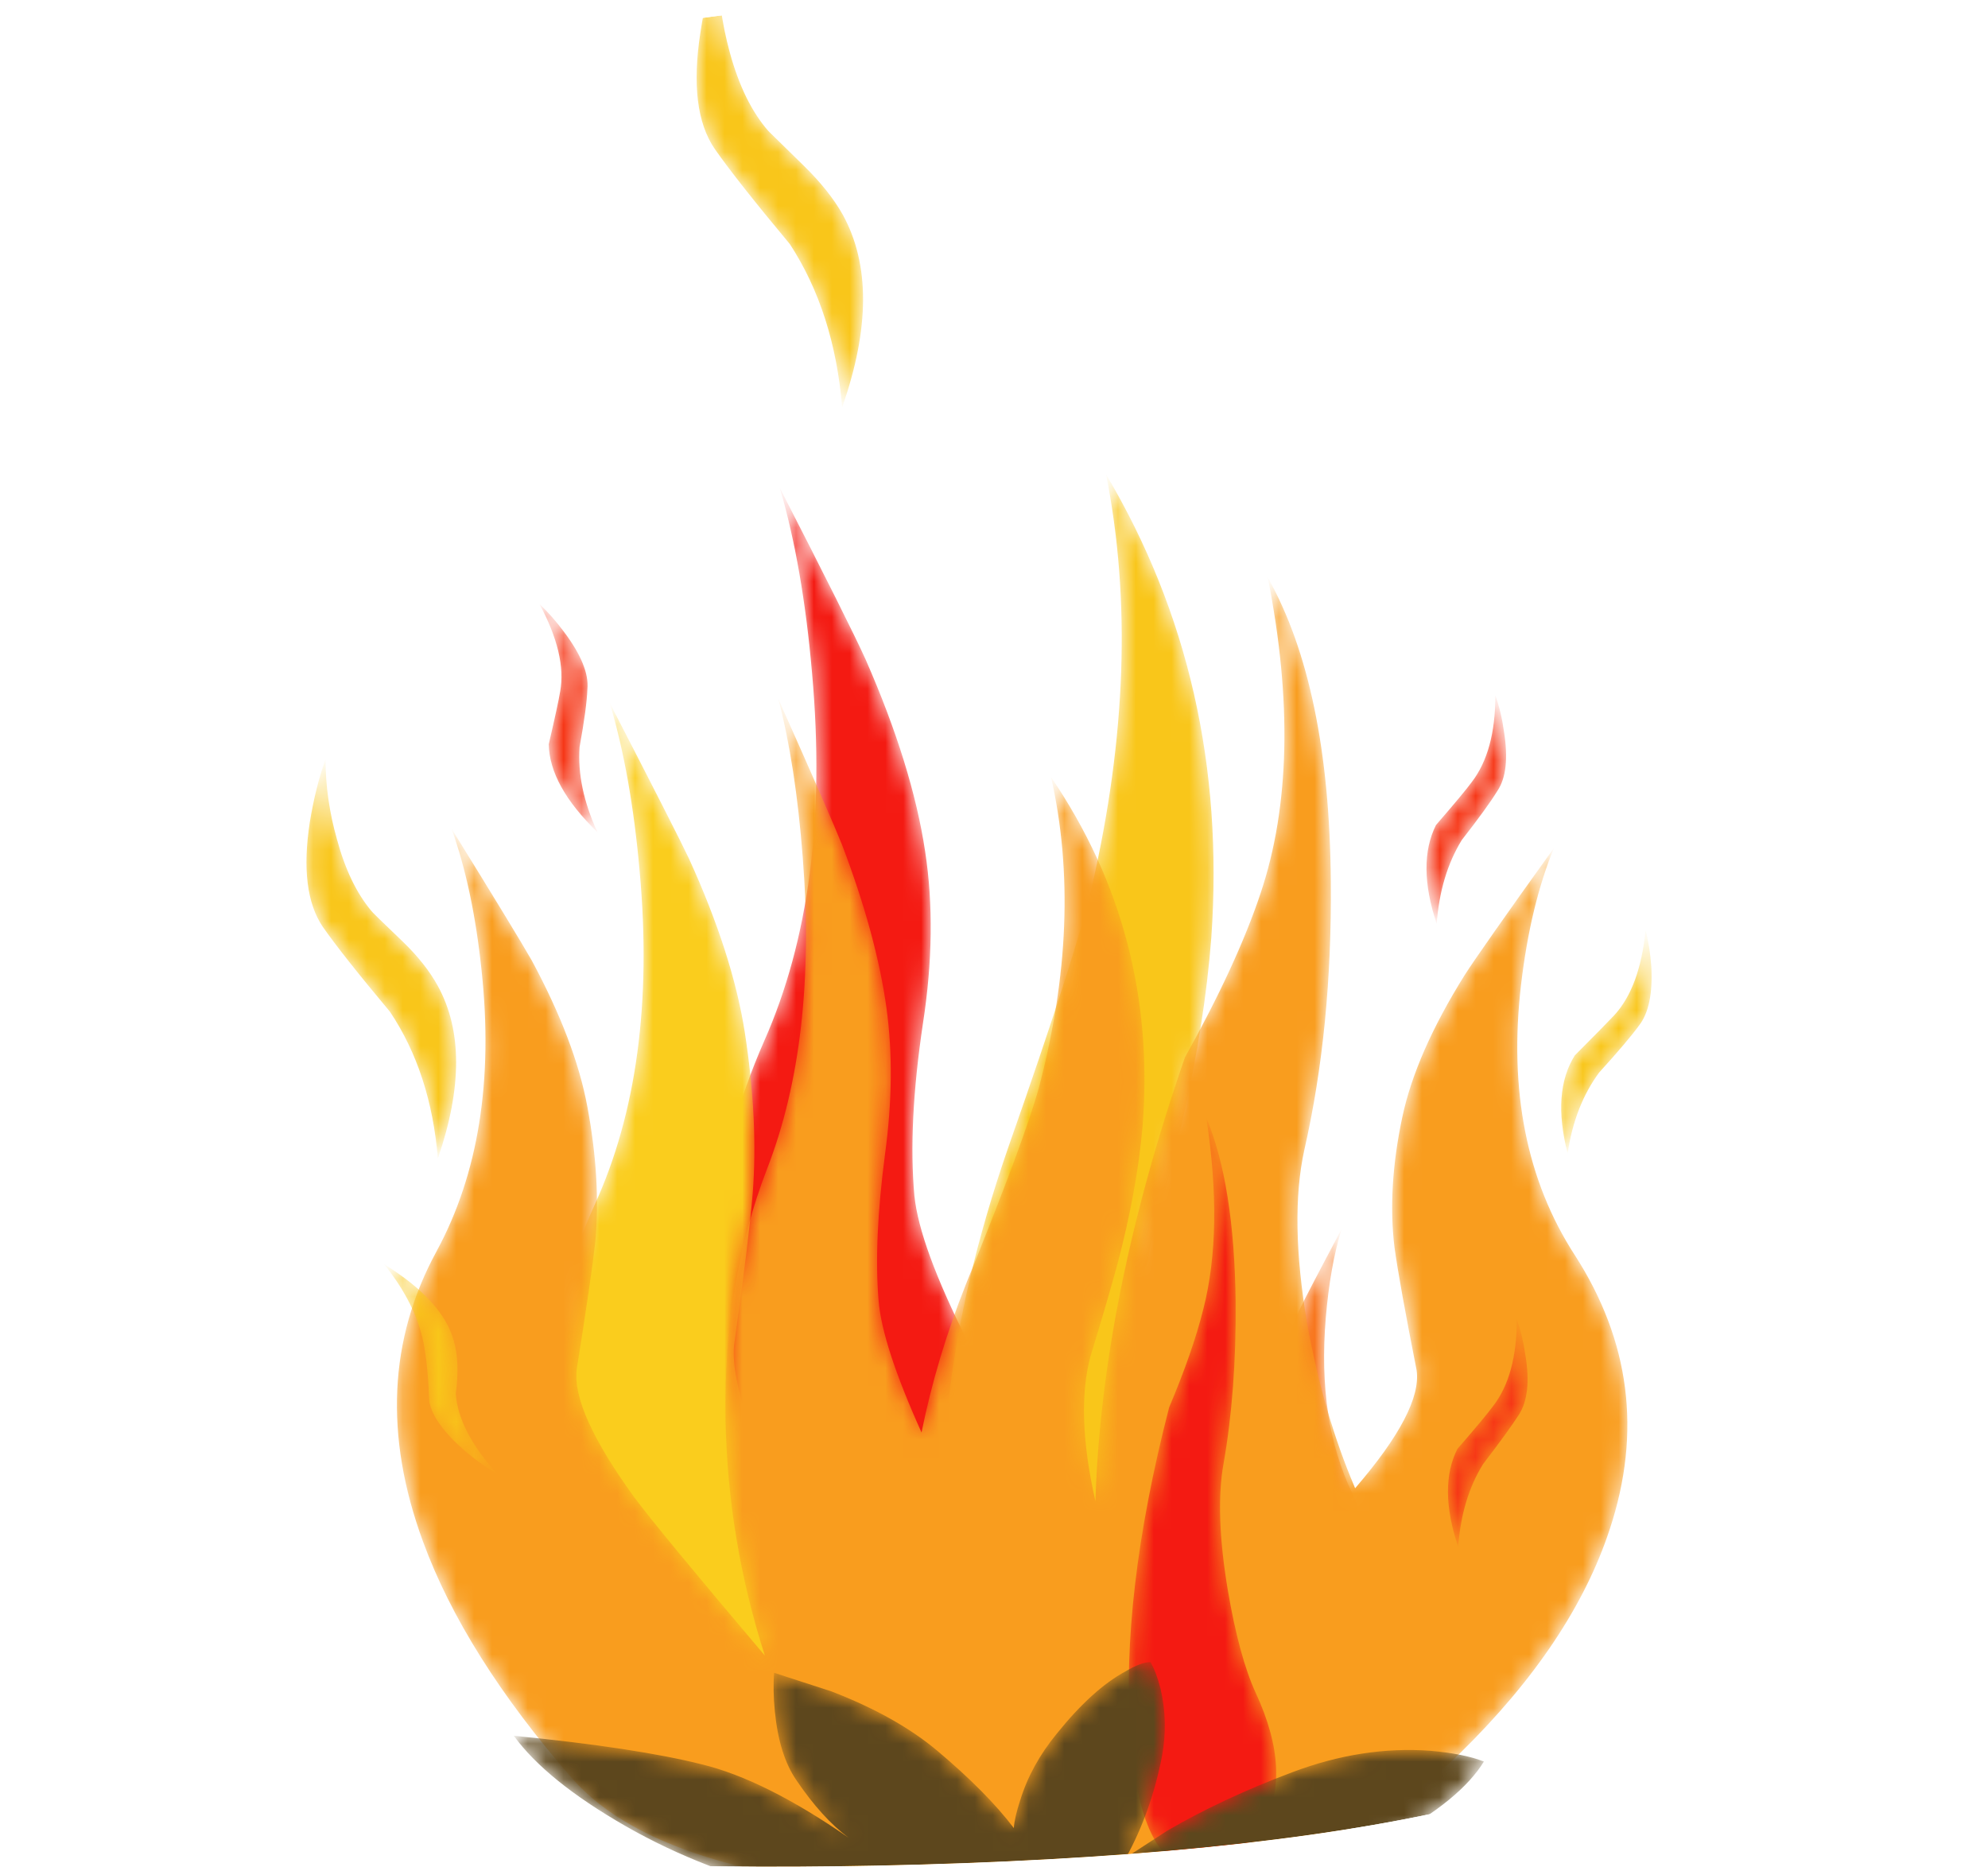 <?xml version="1.0" encoding="UTF-8"?>
<svg version="1.1" viewBox="0 0 138.93 130.46" xml:space="preserve" xmlns="http://www.w3.org/2000/svg">
  <defs>
    <clipPath id="bv">
      <path d="m96.082 92.519c-9.547 8.106-23.84 12.055-42.883 11.84-19.519-0.24-35-4.786-46.437-13.642-12.801-9.918-19.094-24.32-18.883-43.199 0.109-10.16 1.215-18.293 3.32-24.402 2.188-6.371 5.696-11.293 10.524-14.758 4.718-3.387 11.199-5.719 19.437-7 7.574-1.176 17.652-1.586 30.242-1.242 13.332 0.375 23.918 1.562 31.758 3.562 7.813 1.973 13.762 4.973 17.84 9 3.789 3.735 6.441 8.84 7.961 15.321 1.227 5.199 1.945 12.707 2.16 22.519 0.426 19.145-4.586 33.145-15.039 42z"/>
    </clipPath>
    <clipPath id="bk">
      <path d="m0 0h112v105h-112v-105z"/>
    </clipPath>
    <clipPath id="be">
      <path d="m28.84 3.953c3.039 1.863 7 2.906 11.883 3.117 3.359 0.137 6.465-0.199 9.316-1 2.801-0.797 4.934-1.906 6.402-3.32 2.028 1.523 4.504 2.336 7.438 2.441 1.629 0.055 3.148-0.105 4.562-0.48 0.719 1.656 2.094 3.016 4.121 4.082 2.051 1.094 4.426 1.691 7.118 1.797 3.441 0.137 6.468-0.531 9.082-2 2.586-1.465 4.039-3.305 4.359-5.52 2.984-0.027 5.559-0.547 7.719-1.558 2.133-1.012 3.293-2.266 3.48-3.762 0.16-1.598-0.851-3.012-3.039-4.238-2.187-1.227-4.906-1.895-8.16-2-2.773-0.106-5.281 0.215-7.519 0.961-1.575-1.039-4.215-1.934-7.922-2.68-3.813-0.75-8.067-1.215-12.758-1.402-4.641-0.184-8.922-0.051-12.84 0.402-3.789 0.426-6.602 1.094-8.441 2l-1.442-0.082c-1.785-0.586-3.918-0.945-6.398-1.078-3.145-0.133-5.867 0.183-8.16 0.957-2.293 0.777-3.508 1.777-3.641 3v0.48l-1.559-0.16c-2.64-0.105-4.961 0.387-6.961 1.481-1.972 1.121-3.054 2.507-3.238 4.16-0.187 1.656 0.598 3.094 2.36 4.32 1.734 1.254 3.918 1.934 6.558 2.039 2.988 0.11 5.547-0.543 7.68-1.957z"/>
    </clipPath>
    <clipPath id="ay">
      <path d="m-560.33-15756h23.798v116.81h-23.798v-116.81z"/>
    </clipPath>
    <linearGradient id="t" x1="-551.47" x2="-528.51" y1="-15698" y2="-15698" gradientUnits="userSpaceOnUse">
      <stop stop-color="#fff" stop-opacity="0" offset="0"/>
      <stop stop-color="#fff" stop-opacity=".118" offset=".184"/>
      <stop stop-color="#fff" offset="1"/>
    </linearGradient>
    <mask id="d">
      
        <g clip-path="url(#ay)">
          <path d="m-560.33-15756h23.798v116.81h-23.798v-116.81z" fill="url(#t)"/>
        </g>
      
    </mask>
    <linearGradient id="s" x1="-551.47" x2="-528.51" y1="-15698" y2="-15698" gradientUnits="userSpaceOnUse">
      <stop stop-color="#5e3815" offset="0"/>
      <stop stop-color="#5e3815" offset=".184"/>
      <stop stop-color="#5e3815" offset="1"/>
    </linearGradient>
    <clipPath id="x">
      <path d="m49.199-1.566c3.496-0.668 6.094-1.59 7.801-2.762 2.773 1.199 6.039 1.828 9.801 1.879 2.027 0.027 3.961-0.117 5.801-0.438 1.093 1.332 3 2.438 5.718 3.321 2.801 0.878 5.934 1.343 9.403 1.398 4.398 0.055 8.183-0.535 11.359-1.762 3.172-1.226 4.824-2.746 4.957-4.558 3.84-0.055 7.066-0.508 9.684-1.36 2.664-0.851 4.011-1.894 4.039-3.121 0.027-1.304-1.43-2.441-4.36-3.398-2.961-0.988-6.535-1.508-10.722-1.563-3.438-0.078-6.614 0.215-9.52 0.883-2.16-0.828-5.64-1.535-10.437-2.121-4.961-0.559-10.453-0.894-16.481-1-6-0.105-11.469 0.055-16.402 0.48-4.824 0.399-8.36 0.973-10.598 1.719l-1.883-0.039c-2.664-0.508-5.453-0.773-8.359-0.801-4-0.054-7.426 0.243-10.277 0.879-2.856 0.668-4.309 1.496-4.364 2.481l0.082 0.402-2-0.121c-3.414-0.055-6.32 0.387-8.718 1.32-2.43 0.907-3.668 2.039-3.723 3.399-0.027 1.336 1.148 2.496 3.52 3.48 2.375 1.016 5.253 1.547 8.64 1.602 3.867 0.078 7.067-0.481 9.602-1.68 4.211 1.52 9.414 2.32 15.597 2.399 4.297 0.082 8.243-0.227 11.84-0.918z"/>
    </clipPath>
    <clipPath id="w">
      <path d="m16.749-133.89h140v2.5h-140v-2.5z"/>
    </clipPath>
    <linearGradient id="r" x1="90.109" x2="90.584" y1="-132.41" y2="-154.29" gradientUnits="userSpaceOnUse">
      <stop stop-color="#fff" stop-opacity="0" offset="0"/>
      <stop stop-color="#fff" offset="1"/>
    </linearGradient>
    <mask id="a">
      
        <g clip-path="url(#w)">
          <path d="m16.749-133.89h140v2.5h-140v-2.5z" fill="url(#r)"/>
        </g>
      
    </mask>
    <linearGradient id="q" x1="90.109" x2="90.584" y1="-132.41" y2="-154.29" gradientUnits="userSpaceOnUse">
      <stop stop-color="#5e3815" offset="0"/>
      <stop stop-color="#5e3815" offset="1"/>
    </linearGradient>
    <clipPath id="v">
      <path d="m39 1h27v77h-27v-77z"/>
    </clipPath>
    <clipPath id="u">
      <path d="m39 1h27v77h-27v-77z"/>
    </clipPath>
    <mask id="p">
      
        <g clip-path="url(#v)">
          
            
              <g clip-path="url(#u)">
                
                  <path d="m51.121 38.152c0.188-1.867 1.188-4.601 3-8.199 0.375-0.723 2.238-4.109 5.602-10.16 4.851-8.723 6.586-14.227 5.199-16.52-0.856-1.386-3.481-1.949-7.883-1.679-4.746 0.265-8.012 1.636-9.797 4.117-3.652 5.121-6.027 11.336-7.121 18.641-1.226 8.242-0.359 15.718 2.602 22.441 2.504 5.652 3.398 12.504 2.679 20.559-0.347 4-0.949 7.453-1.8 10.359 2.558-4.984 4.16-8.184 4.8-9.598 1.731-3.949 2.84-7.519 3.321-10.722 0.453-2.957 0.41-6.161-0.121-9.598-0.563-3.762-0.723-6.973-0.481-9.641z" fill="#f41a12" fill-rule="evenodd"/>
                
              </g>
            
          
        </g>
      
    </mask>
    <clipPath id="cd">
      <path d="m39 1h27v77h-27v-77z"/>
    </clipPath>
    <clipPath id="cc">
      <path d="m39 1h27v77h-27v-77z"/>
    </clipPath>
    <clipPath id="cb">
      <path d="m62 0h16v37h-16v-37z"/>
    </clipPath>
    <clipPath id="ca">
      <path d="m62 0h16v37h-16v-37z"/>
    </clipPath>
    <mask id="o">
      
        <g clip-path="url(#cb)">
          
            
              <g clip-path="url(#ca)">
                
                  <path d="m74.121 31.312c-0.32-3.839 0.176-7.105 1.481-9.8 1.492-3.121 1.812-6.426 0.96-9.918-0.695-2.75-2.054-5.442-4.082-8.082-0.933-1.227-2.734-2.121-5.398-2.68-2.535-0.559-4.016-0.535-4.441 0.078-0.664 1.016 0.601 3.617 3.8 7.801 3.414 4.453 5.039 7.336 4.879 8.641-0.32 2.082-0.519 3.574-0.597 4.48-0.133 1.441-0.067 3.012 0.199 4.719 0.238 1.519 0.801 3.226 1.68 5.121 0.293 0.613 1.093 2.148 2.398 4.601-0.426-1.386-0.719-3.043-0.879-4.961z" fill="#f8761d" fill-rule="evenodd"/>
                
              </g>
            
          
        </g>
      
    </mask>
    <clipPath id="bz">
      <path d="m62 0h16v37h-16v-37z"/>
    </clipPath>
    <clipPath id="by">
      <path d="m62 0h16v37h-16v-37z"/>
    </clipPath>
    <clipPath id="bx">
      <path d="m30 0h21v66h-21v-66z"/>
    </clipPath>
    <clipPath id="bw">
      <path d="m30 0h21v66h-21v-66z"/>
    </clipPath>
    <mask id="n">
      
        <g clip-path="url(#bx)">
          
            
              <g clip-path="url(#bw)">
                
                  <path d="m41.039 29.793c-0.238-2.402 1.668-7.414 5.723-15.039 3.679-6.961 4.906-11.43 3.679-13.402-0.695-1.122-2.347-1.188-4.961-0.2-2.718 1.012-4.96 2.707-6.718 5.078-3.789 5.122-6.227 9.774-7.321 13.961-1.468 5.735-0.867 11.547 1.801 17.442 2.344 5.121 3.184 11.332 2.52 18.64-0.321 3.653-0.883 6.797-1.68 9.438 2.48-4.801 3.957-7.707 4.438-8.719 1.628-3.574 2.668-6.812 3.121-9.719 0.507-3.281 0.652-6.281 0.441-9-0.137-1.679-0.48-4.507-1.043-8.48z" fill="#facd1d" fill-rule="evenodd"/>
                
              </g>
            
          
        </g>
      
    </mask>
    <clipPath id="bu">
      <path d="m30 0h21v66h-21v-66z"/>
    </clipPath>
    <clipPath id="bt">
      <path d="m30 0h21v66h-21v-66z"/>
    </clipPath>
    <clipPath id="bs">
      <path d="m52 1h19v78h-19v-78z"/>
    </clipPath>
    <clipPath id="br">
      <path d="m52 1h19v78h-19v-78z"/>
    </clipPath>
    <mask id="m">
      
        <g clip-path="url(#bs)">
          
            
              <g clip-path="url(#br)">
                
                  <path d="m66.121 42.391c-0.453-1.946-1.039-4.25-1.758-6.918-0.695-3.016-0.508-6.895 0.559-11.641 0.906-4.215 2.039-7.398 3.398-9.559 3.121-5.043 3.11-8.734-0.039-11.082-1.066-0.773-2.375-1.332-3.918-1.679-1.254-0.266-2.082-0.321-2.48-0.16-4.137 1.468-6.922 5.613-8.36 12.441-1.628 7.84-0.683 16.852 2.84 27.039 2.532 7.199 4.094 12.066 4.68 14.602 1.918 8.343 2.184 16.023 0.797 23.039 4.59-7.735 6.547-16.36 5.883-25.879-0.243-3.176-0.774-6.574-1.602-10.203z" fill="#f9c61a" fill-rule="evenodd"/>
                
              </g>
            
          
        </g>
      
    </mask>
    <clipPath id="bq">
      <path d="m52 1h19v78h-19v-78z"/>
    </clipPath>
    <clipPath id="bp">
      <path d="m52 1h19v78h-19v-78z"/>
    </clipPath>
    <clipPath id="bo">
      <path d="m22 0h69v73h-69v-73z"/>
    </clipPath>
    <clipPath id="bn">
      <path d="m22 0h69v73h-69v-73z"/>
    </clipPath>
    <mask id="l">
      
        <g clip-path="url(#bo)">
          
            
              <g clip-path="url(#bn)">
                
                  <path d="m88.039 34.832c3.094-4.801 3.75-9.906 1.961-15.32-1.387-4.239-4.172-8.414-8.359-12.52-2.536-2.48-5.453-4.226-8.762-5.238-4.774-1.469-11.863-2.215-21.277-2.242-4.161-0.028-7.946 0.453-11.36 1.441-3.734 1.067-6.48 2.598-8.242 4.598-4.027 4.613-6.812 9.043-8.359 13.281-2.161 5.895-1.907 11.293 0.761 16.199 2.344 4.321 3.184 9.563 2.52 15.723-0.32 3.066-0.883 5.703-1.68 7.918 2.426-3.918 3.918-6.375 4.481-7.36 1.625-3.015 2.664-5.746 3.117-8.199 0.508-2.722 0.656-5.242 0.441-7.562-0.16-1.414-0.508-3.785-1.039-7.117-0.187-1.547 0.879-3.922 3.199-7.122 0.907-1.226 3.348-4.187 7.321-8.878-1.387 4.32-2.121 8.73-2.2 13.238-0.082 5.094 0.692 9.746 2.317 13.961 1.867 4.801 2.535 10.613 2 17.437-0.266 3.442-0.719 6.387-1.359 8.84 1.976-4.426 3.16-7.144 3.562-8.156 1.277-3.363 2.106-6.402 2.48-9.121 0.344-2.508 0.317-5.227-0.082-8.16-0.425-3.227-0.546-5.961-0.359-8.2 0.133-1.656 0.934-4.109 2.399-7.363 0.562 2.778 1.386 5.535 2.48 8.281 2.188 5.387 3.547 9.055 4.082 11 1.652 6.266 1.879 12.055 0.68 17.36 3.972-5.84 5.679-12.344 5.117-19.52-0.211-2.398-0.68-4.961-1.399-7.679-0.398-1.465-0.906-3.2-1.519-5.2-0.559-2.105-0.465-4.8 0.281-8.082 0.238 7.602 1.906 15.868 5 24.801 1.946 3.496 3.36 6.563 4.238 9.199 1.625 4.856 1.762 10.735 0.399 17.641 2.297-4.078 3.469-9.746 3.523-17 0.051-5.438-0.441-10.438-1.48-15-0.563-2.559-0.508-5.801 0.16-9.719 0.613-3.387 1.504-6.453 2.68-9.199 2.504 2.906 3.652 5.105 3.437 6.598-0.637 3.226-1.051 5.519-1.238 6.882-0.266 2.211-0.121 4.637 0.441 7.278 0.504 2.375 1.664 5.015 3.477 7.922 0.562 0.879 2.226 3.254 5 7.121-0.879-2.137-1.492-4.684-1.84-7.641-0.691-5.922 0.309-10.961 3-15.121z" fill="#f99d1e" fill-rule="evenodd"/>
                
              </g>
            
          
        </g>
      
    </mask>
    <clipPath id="bm">
      <path d="m22 0h69v73h-69v-73z"/>
    </clipPath>
    <clipPath id="bl">
      <path d="m22 0h69v73h-69v-73z"/>
    </clipPath>
    <clipPath id="bj">
      <path d="m63 0h9v43h-9v-43z"/>
    </clipPath>
    <clipPath id="bi">
      <path d="m63 0h9v43h-9v-43z"/>
    </clipPath>
    <mask id="k">
      
        <g clip-path="url(#bj)">
          
            
              <g clip-path="url(#bi)">
                
                  <path d="m70.203 10.352c1.41-3.04 1.52-5.575 0.32-7.598-0.828-1.309-1.695-2.043-2.601-2.203-2.746-0.641-4.32 1.828-4.719 7.402-0.375 5.199 0.344 11.32 2.16 18.359 0.879 2.079 1.52 3.918 1.918 5.52 0.746 2.934 0.801 6.492 0.16 10.68 1.039-2.481 1.586-5.907 1.641-10.282 0.027-3.332-0.199-6.359-0.68-9.078-0.32-1.812-0.242-4.16 0.239-7.039 0.425-2.508 0.949-4.425 1.562-5.761z" fill="#f41a12" fill-rule="evenodd"/>
                
              </g>
            
          
        </g>
      
    </mask>
    <clipPath id="bh">
      <path d="m63 0h9v43h-9v-43z"/>
    </clipPath>
    <clipPath id="bg">
      <path d="m63 0h9v43h-9v-43z"/>
    </clipPath>
    <clipPath id="bf">
      <path d="m38 82h11v23h-11v-23z"/>
    </clipPath>
    <clipPath id="bd">
      <path d="m38 82h11v23h-11v-23z"/>
    </clipPath>
    <mask id="j">
      
        <g clip-path="url(#bf)">
          
            
              <g clip-path="url(#bd)">
                
                  <path d="m39.16 103.19c0.215 1.442 0.535 2.747 0.961 3.922 0-1.707 0.227-3.386 0.68-5.043 0.508-1.863 1.226-3.332 2.16-4.398 0.027-0.027 0.68-0.668 1.961-1.922 0.957-0.934 1.691-1.852 2.199-2.758 1.52-2.773 1.508-6.359-0.039-10.762-0.293 3.547-1.27 6.586-2.922 9.122-2 2.398-3.398 4.171-4.199 5.32-0.988 1.441-1.254 3.613-0.801 6.519z" fill="#f9c61a" fill-rule="evenodd"/>
                
              </g>
            
          
        </g>
      
    </mask>
    <clipPath id="bc">
      <path d="m38 82h11v23h-11v-23z"/>
    </clipPath>
    <clipPath id="bb">
      <path d="m38 82h11v23h-11v-23z"/>
    </clipPath>
    <clipPath id="ba">
      <path d="m17 40h9v23h-9v-23z"/>
    </clipPath>
    <clipPath id="az">
      <path d="m17 40h9v23h-9v-23z"/>
    </clipPath>
    <mask id="i">
      
        <g clip-path="url(#ba)">
          
            
              <g clip-path="url(#az)">
                
                  <path d="m17.32 59.031c0.215 1.309 0.508 2.481 0.879 3.52 0-1.492 0.215-2.985 0.641-4.481 0.453-1.679 1.094-3.011 1.922-4 0.027-0.05 0.613-0.625 1.758-1.718 0.855-0.825 1.507-1.653 1.96-2.481 1.36-2.48 1.36-5.691 0-9.641-0.265 3.204-1.16 5.934-2.679 8.204-1.785 2.132-3.039 3.718-3.762 4.757-0.879 1.309-1.117 3.254-0.719 5.84z" fill="#f9c61a" fill-rule="evenodd"/>
                
              </g>
            
          
        </g>
      
    </mask>
    <clipPath id="ax">
      <path d="m17 40h9v23h-9v-23z"/>
    </clipPath>
    <clipPath id="aw">
      <path d="m17 40h9v23h-9v-23z"/>
    </clipPath>
    <clipPath id="av">
      <path d="m79 53h6v14h-6v-14z"/>
    </clipPath>
    <clipPath id="au">
      <path d="m79 53h6v14h-6v-14z"/>
    </clipPath>
    <mask id="h">
      
        <g clip-path="url(#av)">
          
            
              <g clip-path="url(#au)">
                
                  <path d="m80.281 58.871c1.039 1.199 1.707 2 2 2.402 0.879 1.145 1.321 2.758 1.321 4.84 0.214-0.586 0.375-1.254 0.48-2 0.238-1.496 0.121-2.601-0.359-3.32-0.375-0.613-1.043-1.535-2-2.762-0.801-1.304-1.266-2.867-1.403-4.679-0.746 2.242-0.758 4.082-0.039 5.519z" fill="#f63616" fill-rule="evenodd"/>
                
              </g>
            
          
        </g>
      
    </mask>
    <clipPath id="at">
      <path d="m79 53h6v14h-6v-14z"/>
    </clipPath>
    <clipPath id="as">
      <path d="m79 53h6v14h-6v-14z"/>
    </clipPath>
    <clipPath id="ar">
      <path d="m30 58h4v14h-4v-14z"/>
    </clipPath>
    <clipPath id="aq">
      <path d="m30 58h4v14h-4v-14z"/>
    </clipPath>
    <mask id="g">
      
        <g clip-path="url(#ar)">
          
            
              <g clip-path="url(#aq)">
                
                  <path d="m33.402 58.473c-1.789 1.734-2.695 3.371-2.722 4.918 0.347 1.496 0.562 2.48 0.64 2.961 0.242 1.359-0.144 2.988-1.16 4.878 0.481-0.453 0.949-0.984 1.402-1.597 0.934-1.254 1.36-2.309 1.278-3.16-0.024-0.696-0.172-1.774-0.438-3.243-0.105-1.492 0.227-3.078 1-4.757z" fill="#f63616" fill-rule="evenodd"/>
                
              </g>
            
          
        </g>
      
    </mask>
    <clipPath id="ap">
      <path d="m30 58h4v14h-4v-14z"/>
    </clipPath>
    <clipPath id="ao">
      <path d="m30 58h4v14h-4v-14z"/>
    </clipPath>
    <clipPath id="an">
      <path d="m80 18h6v14h-6v-14z"/>
    </clipPath>
    <clipPath id="am">
      <path d="m80 18h6v14h-6v-14z"/>
    </clipPath>
    <mask id="f">
      
        <g clip-path="url(#an)">
          
            
              <g clip-path="url(#am)">
                
                  <path d="m81.48 23.992c1.043 1.199 1.708 2 2 2.399 0.883 1.148 1.321 2.761 1.321 4.839 0.215-0.585 0.375-1.253 0.48-2 0.242-1.464 0.121-2.57-0.359-3.32-0.375-0.586-1.039-1.504-2-2.758-0.801-1.281-1.266-2.828-1.399-4.64-0.75 2.242-0.761 4.066-0.043 5.48z" fill="#f63616" fill-rule="evenodd"/>
                
              </g>
            
          
        </g>
      
    </mask>
    <clipPath id="al">
      <path d="m80 18h6v14h-6v-14z"/>
    </clipPath>
    <clipPath id="ak">
      <path d="m80 18h6v14h-6v-14z"/>
    </clipPath>
    <clipPath id="aj">
      <path d="m87 40h6v13h-6v-13z"/>
    </clipPath>
    <clipPath id="ai">
      <path d="m87 40h6v13h-6v-13z"/>
    </clipPath>
    <mask id="e">
      
        <g clip-path="url(#aj)">
          
            
              <g clip-path="url(#ai)">
                
                  <path d="m87.641 40.512c-0.586 2.293-0.453 4.121 0.402 5.48 1.117 1.121 1.852 1.867 2.199 2.238 0.961 1.043 1.547 2.629 1.758 4.762 0.16-0.613 0.27-1.293 0.32-2.039 0.082-1.496-0.144-2.586-0.679-3.281-0.426-0.586-1.172-1.465-2.239-2.641-0.906-1.226-1.496-2.734-1.761-4.519z" fill="#f9c61a" fill-rule="evenodd"/>
                
              </g>
            
          
        </g>
      
    </mask>
    <clipPath id="ah">
      <path d="m87 40h6v13h-6v-13z"/>
    </clipPath>
    <clipPath id="ag">
      <path d="m87 40h6v13h-6v-13z"/>
    </clipPath>
    <clipPath id="af">
      <path d="m21 22h7v13h-7v-13z"/>
    </clipPath>
    <clipPath id="ae">
      <path d="m21 22h7v13h-7v-13z"/>
    </clipPath>
    <mask id="c">
      
        <g clip-path="url(#af)">
          
            
              <g clip-path="url(#ae)">
                
                  <path d="m21.48 34.312c2.161-1.335 3.454-2.746 3.883-4.242 0.239-0.824 0.278-1.824 0.117-3 0.11-1.41 0.895-2.918 2.36-4.519-0.586 0.347-1.184 0.773-1.797 1.281-1.203 1.039-1.883 1.973-2.043 2.801-0.051 1.359-0.16 2.453-0.32 3.277-0.293 1.469-1.024 2.934-2.2 4.402z" fill="#f9c61a" fill-rule="evenodd"/>
                
              </g>
            
          
        </g>
      
    </mask>
    <clipPath id="ad">
      <path d="m21 22h7v13h-7v-13z"/>
    </clipPath>
    <clipPath id="ac">
      <path d="m21 22h7v13h-7v-13z"/>
    </clipPath>
    <clipPath id="ab">
      <path d="m28 0h55v13h-55v-13z"/>
    </clipPath>
    <clipPath id="aa">
      <path d="m28 0h55v13h-55v-13z"/>
    </clipPath>
    <mask id="b">
      
        <g clip-path="url(#ab)">
          
            
              <g clip-path="url(#aa)">
                
                  <path d="m79.961 7.113c1.254-0.109 2.254-0.308 3-0.601-0.879-1.442-2.625-2.867-5.238-4.282-5.254-2.878-12.27-4.332-21.043-4.359-8.586-0.027-15.825 1.656-21.719 5.039-2.934 1.684-5.016 3.363-6.238 5.043 4.586-0.453 8.089-0.988 10.519-1.601 2.344-0.567 5.078-1.934 8.199-4.098-0.984 0.726-1.961 1.801-2.921 3.219-0.641 0.933-1.04 2.215-1.2 3.839-0.078 0.801-0.093 1.52-0.039 2.161l3.199-1.039c2.426-0.934 4.399-2.043 5.922-3.321 1.84-1.547 3.266-2.988 4.278-4.32 0.027 0.398 0.148 0.918 0.359 1.559 0.402 1.308 1.082 2.546 2.043 3.718 1.332 1.657 2.613 2.817 3.84 3.481 0.586 0.347 1.051 0.519 1.398 0.519 0.215-0.371 0.403-0.863 0.559-1.476 0.297-1.254 0.32-2.524 0.082-3.801-0.399-2.055-1.066-3.934-2-5.641l2.281 1.481c2.051 1.199 4.387 2.293 7 3.277 2.613 0.988 5.184 1.387 7.719 1.203z" fill="#5d471d" fill-rule="evenodd"/>
                
              </g>
            
          
        </g>
      
    </mask>
    <clipPath id="z">
      <path d="m28 0h55v13h-55v-13z"/>
    </clipPath>
    <clipPath id="y">
      <path d="m28 0h55v13h-55v-13z"/>
    </clipPath>
  </defs>
  <g transform="matrix(1.25 0 0 -1.25 0 130.46)">
    
      <g clip-path="url(#bv)">
        <g transform="translate(0 -.633)">
          
            <g clip-path="url(#bk)">
              
                
                  <g clip-path="url(#be)">
                    <g transform="matrix(.042 -.799 .797 .069 12599 657.42)">
                      <g mask="url(#d)">
                        <path d="m28.84 3.953c3.039 1.863 7 2.906 11.883 3.117 3.359 0.137 6.465-0.199 9.316-1 2.801-0.797 4.934-1.906 6.402-3.32 2.028 1.523 4.504 2.336 7.438 2.441 1.629 0.055 3.148-0.105 4.562-0.48 0.719 1.656 2.094 3.016 4.121 4.082 2.051 1.094 4.426 1.691 7.118 1.797 3.441 0.137 6.468-0.531 9.082-2 2.586-1.465 4.039-3.305 4.359-5.52 2.984-0.027 5.559-0.547 7.719-1.558 2.133-1.012 3.293-2.266 3.48-3.762 0.16-1.598-0.851-3.012-3.039-4.238-2.187-1.227-4.906-1.895-8.16-2-2.773-0.106-5.281 0.215-7.519 0.961-1.575-1.039-4.215-1.934-7.922-2.68-3.813-0.75-8.067-1.215-12.758-1.402-4.641-0.184-8.922-0.051-12.84 0.402-3.789 0.426-6.602 1.094-8.441 2l-1.442-0.082c-1.785-0.586-3.918-0.945-6.398-1.078-3.145-0.133-5.867 0.183-8.16 0.957-2.293 0.777-3.508 1.777-3.641 3v0.48l-1.559-0.16c-2.64-0.105-4.961 0.387-6.961 1.481-1.972 1.121-3.054 2.507-3.238 4.16-0.187 1.656 0.598 3.094 2.36 4.32 1.734 1.254 3.918 1.934 6.558 2.039 2.988 0.11 5.547-0.543 7.68-1.957z" fill="url(#s)" fill-rule="evenodd"/>
                      </g>
                    </g>
                  </g>
                
                
                  <g clip-path="url(#x)">
                    <g transform="matrix(.8 0 0 .8 -13.399 107.11)">
                      <g mask="url(#a)">
                        <path d="m49.199-1.566c3.496-0.668 6.094-1.59 7.801-2.762 2.773 1.199 6.039 1.828 9.801 1.879 2.027 0.027 3.961-0.117 5.801-0.438 1.093 1.332 3 2.438 5.718 3.321 2.801 0.878 5.934 1.343 9.403 1.398 4.398 0.055 8.183-0.535 11.359-1.762 3.172-1.226 4.824-2.746 4.957-4.558 3.84-0.055 7.066-0.508 9.684-1.36 2.664-0.851 4.011-1.894 4.039-3.121 0.027-1.304-1.43-2.441-4.36-3.398-2.961-0.988-6.535-1.508-10.722-1.563-3.438-0.078-6.614 0.215-9.52 0.883-2.16-0.828-5.64-1.535-10.437-2.121-4.961-0.559-10.453-0.894-16.481-1-6-0.105-11.469 0.055-16.402 0.48-4.824 0.399-8.36 0.973-10.598 1.719l-1.883-0.039c-2.664-0.508-5.453-0.773-8.359-0.801-4-0.054-7.426 0.243-10.277 0.879-2.856 0.668-4.309 1.496-4.364 2.481l0.082 0.402-2-0.121c-3.414-0.055-6.32 0.387-8.718 1.32-2.43 0.907-3.668 2.039-3.723 3.399-0.027 1.336 1.148 2.496 3.52 3.48 2.375 1.016 5.253 1.547 8.64 1.602 3.867 0.078 7.067-0.481 9.602-1.68 4.211 1.52 9.414 2.32 15.597 2.399 4.297 0.082 8.243-0.227 11.84-0.918z" fill="url(#q)" fill-rule="evenodd"/>
                      </g>
                    </g>
                  </g>
                
                
                  <g mask="url(#p)">
                    
                      <g clip-path="url(#cd)">
                        
                          
                            <g clip-path="url(#cc)">
                              
                                <path d="m51.121 38.152c0.188-1.867 1.188-4.601 3-8.199 0.375-0.723 2.238-4.109 5.602-10.16 4.851-8.723 6.586-14.227 5.199-16.52-0.856-1.386-3.481-1.949-7.883-1.679-4.746 0.265-8.012 1.636-9.797 4.117-3.652 5.121-6.027 11.336-7.121 18.641-1.226 8.242-0.359 15.718 2.602 22.441 2.504 5.652 3.398 12.504 2.679 20.559-0.347 4-0.949 7.453-1.8 10.359 2.558-4.984 4.16-8.184 4.8-9.598 1.731-3.949 2.84-7.519 3.321-10.722 0.453-2.957 0.41-6.161-0.121-9.598-0.563-3.762-0.723-6.973-0.481-9.641z" fill="#f41a12" fill-rule="evenodd"/>
                              
                            </g>
                          
                        
                      </g>
                    
                  </g>
                
                
                  <g mask="url(#o)">
                    
                      <g clip-path="url(#bz)">
                        
                          
                            <g clip-path="url(#by)">
                              
                                <path d="m74.121 31.312c-0.32-3.839 0.176-7.105 1.481-9.8 1.492-3.121 1.812-6.426 0.96-9.918-0.695-2.75-2.054-5.442-4.082-8.082-0.933-1.227-2.734-2.121-5.398-2.68-2.535-0.559-4.016-0.535-4.441 0.078-0.664 1.016 0.601 3.617 3.8 7.801 3.414 4.453 5.039 7.336 4.879 8.641-0.32 2.082-0.519 3.574-0.597 4.48-0.133 1.441-0.067 3.012 0.199 4.719 0.238 1.519 0.801 3.226 1.68 5.121 0.293 0.613 1.093 2.148 2.398 4.601-0.426-1.386-0.719-3.043-0.879-4.961z" fill="#f8761d" fill-rule="evenodd"/>
                              
                            </g>
                          
                        
                      </g>
                    
                  </g>
                
                
                  <g mask="url(#n)">
                    
                      <g clip-path="url(#bu)">
                        
                          
                            <g clip-path="url(#bt)">
                              
                                <path d="m41.039 29.793c-0.238-2.402 1.668-7.414 5.723-15.039 3.679-6.961 4.906-11.43 3.679-13.402-0.695-1.122-2.347-1.188-4.961-0.2-2.718 1.012-4.96 2.707-6.718 5.078-3.789 5.122-6.227 9.774-7.321 13.961-1.468 5.735-0.867 11.547 1.801 17.442 2.344 5.121 3.184 11.332 2.52 18.64-0.321 3.653-0.883 6.797-1.68 9.438 2.48-4.801 3.957-7.707 4.438-8.719 1.628-3.574 2.668-6.812 3.121-9.719 0.507-3.281 0.652-6.281 0.441-9-0.137-1.679-0.48-4.507-1.043-8.48z" fill="#facd1d" fill-rule="evenodd"/>
                              
                            </g>
                          
                        
                      </g>
                    
                  </g>
                
                
                  <g mask="url(#m)">
                    
                      <g clip-path="url(#bq)">
                        
                          
                            <g clip-path="url(#bp)">
                              
                                <path d="m66.121 42.391c-0.453-1.946-1.039-4.25-1.758-6.918-0.695-3.016-0.508-6.895 0.559-11.641 0.906-4.215 2.039-7.398 3.398-9.559 3.121-5.043 3.11-8.734-0.039-11.082-1.066-0.773-2.375-1.332-3.918-1.679-1.254-0.266-2.082-0.321-2.48-0.16-4.137 1.468-6.922 5.613-8.36 12.441-1.628 7.84-0.683 16.852 2.84 27.039 2.532 7.199 4.094 12.066 4.68 14.602 1.918 8.343 2.184 16.023 0.797 23.039 4.59-7.735 6.547-16.36 5.883-25.879-0.243-3.176-0.774-6.574-1.602-10.203z" fill="#f9c61a" fill-rule="evenodd"/>
                              
                            </g>
                          
                        
                      </g>
                    
                  </g>
                
                
                  <g mask="url(#l)">
                    
                      <g clip-path="url(#bm)">
                        
                          
                            <g clip-path="url(#bl)">
                              
                                <path d="m88.039 34.832c3.094-4.801 3.75-9.906 1.961-15.32-1.387-4.239-4.172-8.414-8.359-12.52-2.536-2.48-5.453-4.226-8.762-5.238-4.774-1.469-11.863-2.215-21.277-2.242-4.161-0.028-7.946 0.453-11.36 1.441-3.734 1.067-6.48 2.598-8.242 4.598-4.027 4.613-6.812 9.043-8.359 13.281-2.161 5.895-1.907 11.293 0.761 16.199 2.344 4.321 3.184 9.563 2.52 15.723-0.32 3.066-0.883 5.703-1.68 7.918 2.426-3.918 3.918-6.375 4.481-7.36 1.625-3.015 2.664-5.746 3.117-8.199 0.508-2.722 0.656-5.242 0.441-7.562-0.16-1.414-0.508-3.785-1.039-7.117-0.187-1.547 0.879-3.922 3.199-7.122 0.907-1.226 3.348-4.187 7.321-8.878-1.387 4.32-2.121 8.73-2.2 13.238-0.082 5.094 0.692 9.746 2.317 13.961 1.867 4.801 2.535 10.613 2 17.437-0.266 3.442-0.719 6.387-1.359 8.84 1.976-4.426 3.16-7.144 3.562-8.156 1.277-3.363 2.106-6.402 2.48-9.121 0.344-2.508 0.317-5.227-0.082-8.16-0.425-3.227-0.546-5.961-0.359-8.2 0.133-1.656 0.934-4.109 2.399-7.363 0.562 2.778 1.386 5.535 2.48 8.281 2.188 5.387 3.547 9.055 4.082 11 1.652 6.266 1.879 12.055 0.68 17.36 3.972-5.84 5.679-12.344 5.117-19.52-0.211-2.398-0.68-4.961-1.399-7.679-0.398-1.465-0.906-3.2-1.519-5.2-0.559-2.105-0.465-4.8 0.281-8.082 0.238 7.602 1.906 15.868 5 24.801 1.946 3.496 3.36 6.563 4.238 9.199 1.625 4.856 1.762 10.735 0.399 17.641 2.297-4.078 3.469-9.746 3.523-17 0.051-5.438-0.441-10.438-1.48-15-0.563-2.559-0.508-5.801 0.16-9.719 0.613-3.387 1.504-6.453 2.68-9.199 2.504 2.906 3.652 5.105 3.437 6.598-0.637 3.226-1.051 5.519-1.238 6.882-0.266 2.211-0.121 4.637 0.441 7.278 0.504 2.375 1.664 5.015 3.477 7.922 0.562 0.879 2.226 3.254 5 7.121-0.879-2.137-1.492-4.684-1.84-7.641-0.691-5.922 0.309-10.961 3-15.121z" fill="#f99d1e" fill-rule="evenodd"/>
                              
                            </g>
                          
                        
                      </g>
                    
                  </g>
                
                
                  <g mask="url(#k)">
                    
                      <g clip-path="url(#bh)">
                        
                          
                            <g clip-path="url(#bg)">
                              
                                <path d="m70.203 10.352c1.41-3.04 1.52-5.575 0.32-7.598-0.828-1.309-1.695-2.043-2.601-2.203-2.746-0.641-4.32 1.828-4.719 7.402-0.375 5.199 0.344 11.32 2.16 18.359 0.879 2.079 1.52 3.918 1.918 5.52 0.746 2.934 0.801 6.492 0.16 10.68 1.039-2.481 1.586-5.907 1.641-10.282 0.027-3.332-0.199-6.359-0.68-9.078-0.32-1.812-0.242-4.16 0.239-7.039 0.425-2.508 0.949-4.425 1.562-5.761z" fill="#f41a12" fill-rule="evenodd"/>
                              
                            </g>
                          
                        
                      </g>
                    
                  </g>
                
                
                  <g mask="url(#j)">
                    
                      <g clip-path="url(#bc)">
                        
                          
                            <g clip-path="url(#bb)">
                              
                                <path d="m39.16 103.19c0.215 1.442 0.535 2.747 0.961 3.922 0-1.707 0.227-3.386 0.68-5.043 0.508-1.863 1.226-3.332 2.16-4.398 0.027-0.027 0.68-0.668 1.961-1.922 0.957-0.934 1.691-1.852 2.199-2.758 1.52-2.773 1.508-6.359-0.039-10.762-0.293 3.547-1.27 6.586-2.922 9.122-2 2.398-3.398 4.171-4.199 5.32-0.988 1.441-1.254 3.613-0.801 6.519z" fill="#f9c61a" fill-rule="evenodd"/>
                              
                            </g>
                          
                        
                      </g>
                    
                  </g>
                
                
                  <g mask="url(#i)">
                    
                      <g clip-path="url(#ax)">
                        
                          
                            <g clip-path="url(#aw)">
                              
                                <path d="m17.32 59.031c0.215 1.309 0.508 2.481 0.879 3.52 0-1.492 0.215-2.985 0.641-4.481 0.453-1.679 1.094-3.011 1.922-4 0.027-0.05 0.613-0.625 1.758-1.718 0.855-0.825 1.507-1.653 1.96-2.481 1.36-2.48 1.36-5.691 0-9.641-0.265 3.204-1.16 5.934-2.679 8.204-1.785 2.132-3.039 3.718-3.762 4.757-0.879 1.309-1.117 3.254-0.719 5.84z" fill="#f9c61a" fill-rule="evenodd"/>
                              
                            </g>
                          
                        
                      </g>
                    
                  </g>
                
                
                  <g mask="url(#h)">
                    
                      <g clip-path="url(#at)">
                        
                          
                            <g clip-path="url(#as)">
                              
                                <path d="m80.281 58.871c1.039 1.199 1.707 2 2 2.402 0.879 1.145 1.321 2.758 1.321 4.84 0.214-0.586 0.375-1.254 0.48-2 0.238-1.496 0.121-2.601-0.359-3.32-0.375-0.613-1.043-1.535-2-2.762-0.801-1.304-1.266-2.867-1.403-4.679-0.746 2.242-0.758 4.082-0.039 5.519z" fill="#f63616" fill-rule="evenodd"/>
                              
                            </g>
                          
                        
                      </g>
                    
                  </g>
                
                
                  <g mask="url(#g)">
                    
                      <g clip-path="url(#ap)">
                        
                          
                            <g clip-path="url(#ao)">
                              
                                <path d="m33.402 58.473c-1.789 1.734-2.695 3.371-2.722 4.918 0.347 1.496 0.562 2.48 0.64 2.961 0.242 1.359-0.144 2.988-1.16 4.878 0.481-0.453 0.949-0.984 1.402-1.597 0.934-1.254 1.36-2.309 1.278-3.16-0.024-0.696-0.172-1.774-0.438-3.243-0.105-1.492 0.227-3.078 1-4.757z" fill="#f63616" fill-rule="evenodd"/>
                              
                            </g>
                          
                        
                      </g>
                    
                  </g>
                
                
                  <g mask="url(#f)">
                    
                      <g clip-path="url(#al)">
                        
                          
                            <g clip-path="url(#ak)">
                              
                                <path d="m81.48 23.992c1.043 1.199 1.708 2 2 2.399 0.883 1.148 1.321 2.761 1.321 4.839 0.215-0.585 0.375-1.253 0.48-2 0.242-1.464 0.121-2.57-0.359-3.32-0.375-0.586-1.039-1.504-2-2.758-0.801-1.281-1.266-2.828-1.399-4.64-0.75 2.242-0.761 4.066-0.043 5.48z" fill="#f63616" fill-rule="evenodd"/>
                              
                            </g>
                          
                        
                      </g>
                    
                  </g>
                
                
                  <g mask="url(#e)">
                    
                      <g clip-path="url(#ah)">
                        
                          
                            <g clip-path="url(#ag)">
                              
                                <path d="m87.641 40.512c-0.586 2.293-0.453 4.121 0.402 5.48 1.117 1.121 1.852 1.867 2.199 2.238 0.961 1.043 1.547 2.629 1.758 4.762 0.16-0.613 0.27-1.293 0.32-2.039 0.082-1.496-0.144-2.586-0.679-3.281-0.426-0.586-1.172-1.465-2.239-2.641-0.906-1.226-1.496-2.734-1.761-4.519z" fill="#f9c61a" fill-rule="evenodd"/>
                              
                            </g>
                          
                        
                      </g>
                    
                  </g>
                
                
                  <g mask="url(#c)">
                    
                      <g clip-path="url(#ad)">
                        
                          
                            <g clip-path="url(#ac)">
                              
                                <path d="m21.48 34.312c2.161-1.335 3.454-2.746 3.883-4.242 0.239-0.824 0.278-1.824 0.117-3 0.11-1.41 0.895-2.918 2.36-4.519-0.586 0.347-1.184 0.773-1.797 1.281-1.203 1.039-1.883 1.973-2.043 2.801-0.051 1.359-0.16 2.453-0.32 3.277-0.293 1.469-1.024 2.934-2.2 4.402z" fill="#f9c61a" fill-rule="evenodd"/>
                              
                            </g>
                          
                        
                      </g>
                    
                  </g>
                
                
                  <g mask="url(#b)">
                    
                      <g clip-path="url(#z)">
                        
                          
                            <g clip-path="url(#y)">
                              
                                <path d="m79.961 7.113c1.254-0.109 2.254-0.308 3-0.601-0.879-1.442-2.625-2.867-5.238-4.282-5.254-2.878-12.27-4.332-21.043-4.359-8.586-0.027-15.825 1.656-21.719 5.039-2.934 1.684-5.016 3.363-6.238 5.043 4.586-0.453 8.089-0.988 10.519-1.601 2.344-0.567 5.078-1.934 8.199-4.098-0.984 0.726-1.961 1.801-2.921 3.219-0.641 0.933-1.04 2.215-1.2 3.839-0.078 0.801-0.093 1.52-0.039 2.161l3.199-1.039c2.426-0.934 4.399-2.043 5.922-3.321 1.84-1.547 3.266-2.988 4.278-4.32 0.027 0.398 0.148 0.918 0.359 1.559 0.402 1.308 1.082 2.546 2.043 3.718 1.332 1.657 2.613 2.817 3.84 3.481 0.586 0.347 1.051 0.519 1.398 0.519 0.215-0.371 0.403-0.863 0.559-1.476 0.297-1.254 0.32-2.524 0.082-3.801-0.399-2.055-1.066-3.934-2-5.641l2.281 1.481c2.051 1.199 4.387 2.293 7 3.277 2.613 0.988 5.184 1.387 7.719 1.203z" fill="#5d471d" fill-rule="evenodd"/>
                              
                            </g>
                          
                        
                      </g>
                    
                  </g>
                
              
            </g>
          
        </g>
      </g>
    
  </g>
</svg>
